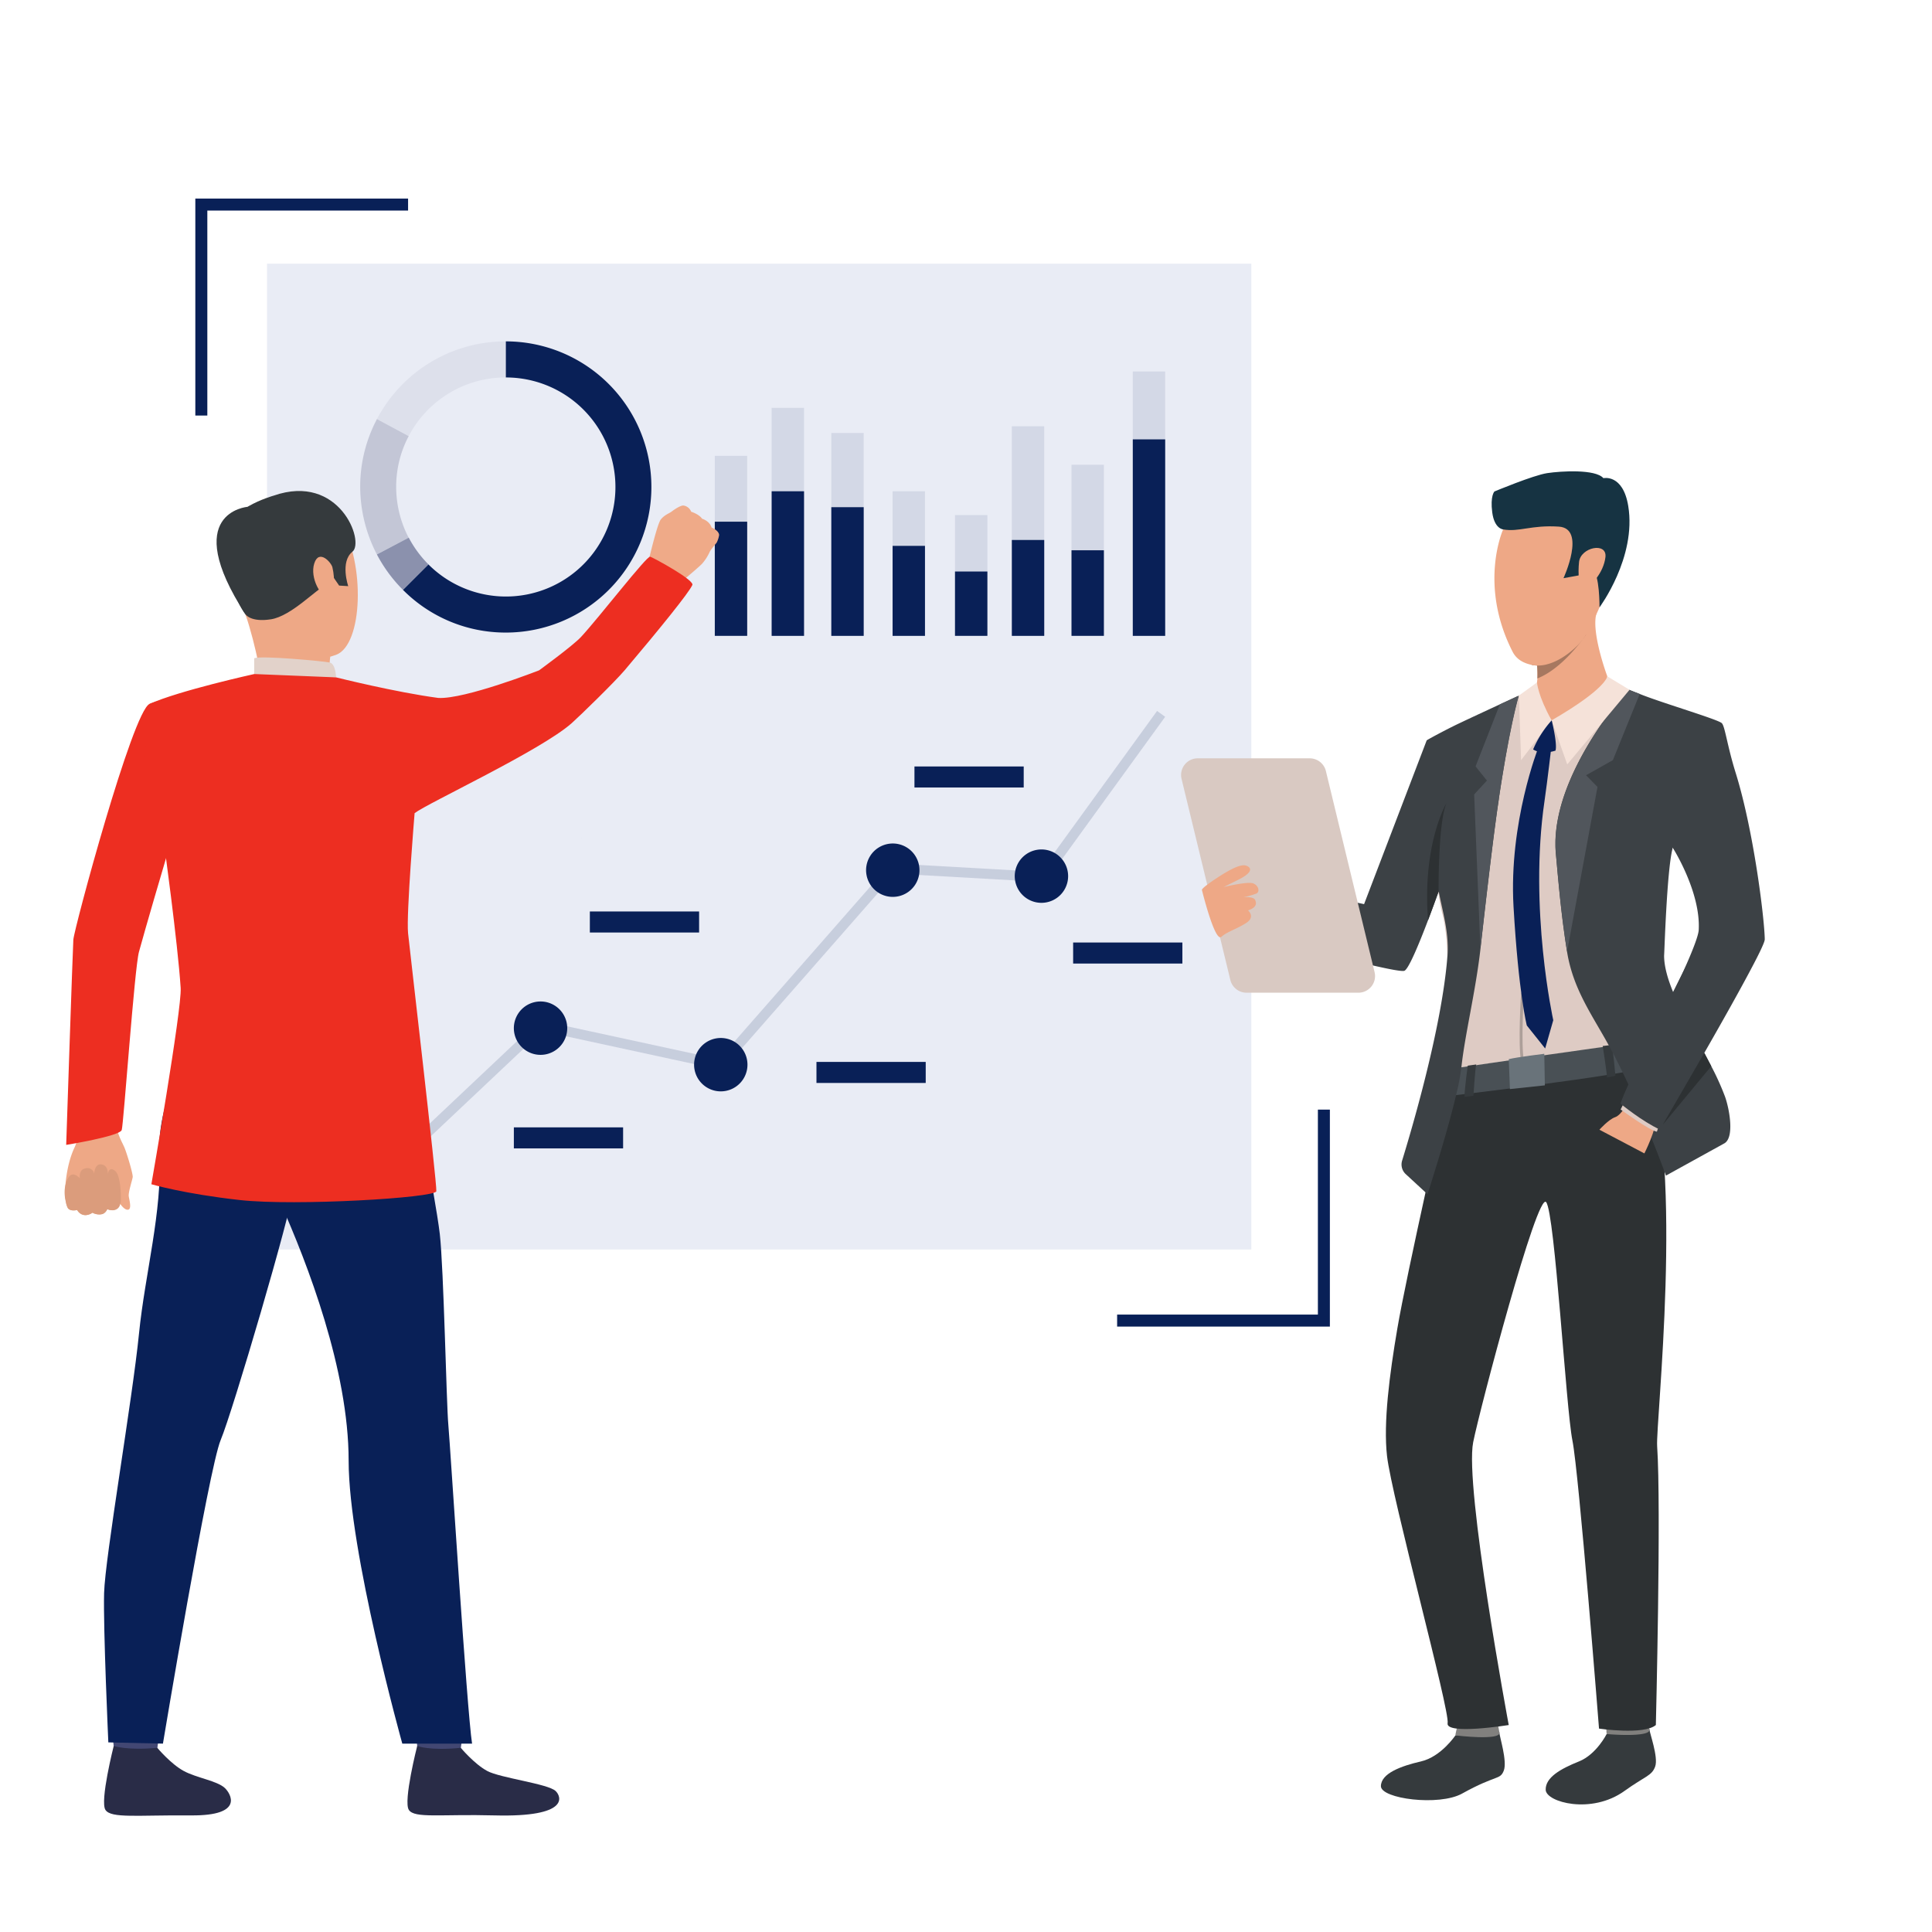 <svg id="Ebene_1" data-name="Ebene 1" xmlns="http://www.w3.org/2000/svg" viewBox="0 0 1080 1080"><defs><style>.cls-1{fill:#092057;}.cls-2{fill:#e9ecf5;}.cls-3{opacity:0.15;}.cls-4{opacity:0.1;}.cls-5{fill:#353a3d;}.cls-6{fill:#81807e;}.cls-7{fill:#2d3133;}.cls-8{fill:#decbc4;}.cls-9{fill:#495055;}.cls-10{fill:#eea886;}.cls-11{fill:#a77860;}.cls-12{fill:#163342;}.cls-13{fill:#3c4145;}.cls-14{fill:#51565c;}.cls-15{fill:#f5e2d9;}.cls-16{fill:#ad9f99;}.cls-17{fill:#69737a;}.cls-18{fill:#d9c9c2;}.cls-19,.cls-20{fill:#c3c6d6;}.cls-19{opacity:0.32;}.cls-21{fill:#8b91ad;}.cls-22{fill:#db9c7c;}.cls-23{fill:#ed2e21;}.cls-24{fill:#efaa88;}.cls-25{fill:#ead8cf;}.cls-26{fill:#da9b5b;}.cls-27{fill:#424773;}.cls-28{fill:#292c47;}.cls-29{fill:#e2d2ca;}</style></defs><title>Illustrations</title><polygon class="cls-1" points="115.9 232.29 109.19 232.29 109.19 111 228.12 111 228.12 117.71 115.9 117.71 115.9 232.29"/><polygon class="cls-1" points="736.71 620.28 743.41 620.28 743.41 741.57 624.48 741.57 624.48 734.86 736.71 734.86 736.71 620.28"/><polygon class="cls-2" points="699.5 698.48 149.27 698.48 149.27 698.47 149.27 147.39 699.5 147.39 699.5 147.39 699.5 698.48"/><g class="cls-3"><polygon class="cls-1" points="500.3 488.37 584.35 493.11 651.34 400.7 646.81 397.42 581.61 487.35 497.89 482.63 401.9 592.1 301.41 570.32 202.11 664.01 205.95 668.08 303.1 576.41 403.94 598.26 500.3 488.37"/></g><path class="cls-1" d="M417.5,592a14.92,14.92,0,1,1-17.74-11.42A14.92,14.92,0,0,1,417.5,592Z"/><path class="cls-1" d="M513.65,483.29a14.92,14.92,0,1,1-17.74-11.43A14.91,14.91,0,0,1,513.65,483.29Z"/><path class="cls-1" d="M596.75,486.61A14.92,14.92,0,1,1,579,475.19,14.91,14.91,0,0,1,596.75,486.61Z"/><path class="cls-1" d="M316.75,571.59A14.92,14.92,0,1,1,299,560.17,14.92,14.92,0,0,1,316.75,571.59Z"/><rect class="cls-1" x="287.25" y="630.2" width="61.07" height="11.76"/><rect class="cls-1" x="329.73" y="509.52" width="61.07" height="11.76"/><rect class="cls-1" x="456.41" y="593.62" width="61.07" height="11.76"/><rect class="cls-1" x="511.19" y="428.46" width="61.07" height="11.76"/><rect class="cls-1" x="599.89" y="526.87" width="61.07" height="11.76"/><g class="cls-4"><rect class="cls-1" x="399.58" y="254.83" width="18.1" height="100.61"/></g><g class="cls-4"><rect class="cls-1" x="431.36" y="228" width="18.1" height="127.44"/></g><g class="cls-4"><rect class="cls-1" x="464.71" y="242.04" width="18.1" height="113.41"/></g><g class="cls-4"><rect class="cls-1" x="498.97" y="274.62" width="18.1" height="80.83"/></g><rect class="cls-1" x="399.58" y="291.63" width="18.1" height="63.81"/><rect class="cls-1" x="431.36" y="274.62" width="18.1" height="80.83"/><rect class="cls-1" x="464.71" y="283.52" width="18.1" height="71.93"/><rect class="cls-1" x="498.97" y="305.14" width="18.1" height="50.31"/><g class="cls-4"><rect class="cls-1" x="533.85" y="287.94" width="18.1" height="67.5"/></g><g class="cls-4"><rect class="cls-1" x="565.63" y="238.29" width="18.1" height="117.15"/></g><g class="cls-4"><rect class="cls-1" x="598.98" y="259.78" width="18.1" height="95.66"/></g><g class="cls-4"><rect class="cls-1" x="633.24" y="207.66" width="18.1" height="147.79"/></g><rect class="cls-1" x="533.85" y="319.48" width="18.1" height="35.96"/><rect class="cls-1" x="565.63" y="301.85" width="18.1" height="53.6"/><rect class="cls-1" x="598.98" y="307.61" width="18.1" height="47.83"/><rect class="cls-1" x="633.24" y="245.61" width="18.1" height="109.84"/><path class="cls-5" d="M813.61,970.05s-8,12-19.26,14.59-22.33,6.71-22.41,13.81,32.51,11.33,45.38,4.17c19.21-10.67,21.17-7.46,23.29-12.79s-2.55-19.61-2.42-21.31C838.37,966.42,813.61,970.05,813.61,970.05Z"/><path class="cls-6" d="M814.86,964.13s-1.47,5.8-1.25,5.92,25.34,3.12,24.58-1.53c-.61-3.77-1.49-7.87-1.49-7.87Z"/><path class="cls-5" d="M898.17,969.25s-5.72,11.48-15.49,15.39c-10.44,4.18-18.82,9-18.63,15.89s25.53,13.93,44,.65c11.65-8.38,15.34-8.42,17.21-13.7s-3.24-19-3.17-20.66C922.14,964.77,898.17,969.25,898.17,969.25Z"/><path class="cls-6" d="M897.89,963.3s.06,5.84.28,6,24.5,2.12,23.89-2.43a37.84,37.84,0,0,0-2.36-8Z"/><path class="cls-7" d="M808.85,612.78s-22.57,99.52-27.72,129.83c-4.39,25.8-7.88,52.67-5.78,71.29C778,837,810.59,956.47,809.23,963.23s34.16,1.08,34.16,1.08S818.56,831,823.52,806.19c3.67-18.37,35.86-140.44,40.79-134.18S875.36,787.21,879,805.3s14.86,161,14.86,161,25.08,3.7,31.77-2c0,0,3.05-122,.72-155.92-.88-12.92,15.14-154.93-5.41-212.1C910.09,566.07,808.85,612.78,808.85,612.78Z"/><path class="cls-8" d="M710.64,522.31c16.08-2.26,66.67,20.15,71.27,18.46,3.16-1.16,10.58-25.34,15.88-43.63,3.13-10.82,5.53-19.59,5.86-20.31l0,0a108.34,108.34,0,0,0,.17,19.62c.07.71.14,1.42.23,2.15,0,.18,0,.37.07.56a95,95,0,0,0,2.27,12.25c1.61,6.2,2.37,14.36,2.65,23v0c0,.07,0,.13,0,.2s0,.4,0,.6,0,.16,0,.24c.45,15.67-.63,32.56-1.08,41.55-.71,13.93,3.87,20.2,4,20.38h0l4.84-.68,3.51-.49h0l4.68-.66,18.34-2.58,6.65-.93,1.57-.22,11.62-1.64,32.78-4.61,3.59-.5,1.48-.21,12.36-1.74,5.59-.78h0s4.74-33.65,5.11-51.83c.33-16.71,9.27-50.63,10.73-56.05a.35.35,0,0,1,0-.11.54.54,0,0,1,0-.15,2.08,2.08,0,0,1,.06-.24l0-.12v0s0,0,0,0v0s26.75,28.1,31.94,40.36c1.58,3.72,6.42,13.84,12.58,26.16,4.22-8,6.85-13.63,6.85-15v-.55c-.4-12.12-13.1-61.28-23.13-93.4-7.79-15.65-14.5-28.31-16.65-29.85-3.27-2.34-17-8.22-29-13l-1.17-.46-3.29-1.29L911.7,386l-.85-.32-.69-.26h0c-6-2.28-10.55-3.87-11.48-3.93-.16,0-.41,0-.75,0s-.91,0-1.52.07c-7.4.43-29.51,2.5-36.62,3.18l-2.22.21h0l-8.49,3.88h0l-.47.22c-3.09,1.41-6.65,3.3-10.43,5.36-7.39,4.05-15.56,8.79-22.33,12s-15.74,7.57-16.52,8.19l-33.65,97.05L707.27,501Z"/><path class="cls-9" d="M812,597.34s-2.46,2.95-3.17,15.44c0,0,101.38-11.83,112.1-16.49,0,0,.42-13.77-1.85-14C916.6,582,812,597.34,812,597.34Z"/><path class="cls-10" d="M898.49,378.06c-.32,15.92-31.13,24.62-31.13,24.62s-12.88-16.16-9.81-17.7c1.21-.61,1.7-3,1.85-5.73a56,56,0,0,0-.17-7.21c-.09-1.13-.18-1.85-.18-1.85s4.4-4.65,10-10.18c9.79-9.68,23.24-22.07,23.26-17.14a4.3,4.3,0,0,1-.11.93C889.83,354.9,898.49,378.06,898.49,378.06Z"/><path class="cls-5" d="M895.93,584.72s2.21,14,2.41,17.6l4.69-.94s-1.3-14.76-2.06-17.24Z"/><path class="cls-5" d="M820.48,595.71s-1.77,12.68-1.82,17.47l5-.64s1-15.84,1.58-17.5Z"/><path class="cls-11" d="M886.62,354.75h0c-.06.09-1.37,2.05-3.6,4.85-4.73,5.95-13.62,15.73-23.62,19.65a56,56,0,0,0-.17-7.21,16.72,16.72,0,0,1-3.06-.37,94.37,94.37,0,0,1,6.7-9.81l6.18-1.85Z"/><path class="cls-10" d="M892.53,343.08c-2.66,5.8-5.19,10-5.91,11.67h0a20.52,20.52,0,0,1-3.6,4.85c-5.08,5.48-14.51,12.69-23.79,12.44a16.72,16.72,0,0,1-3.06-.37c-3.75-.82-8.17-2.56-10.61-7.33-19.22-37.63-5.3-68.4-5.3-68.4s52.56-14.86,60.78,1C906.81,308,898.8,329.46,892.53,343.08Z"/><path class="cls-12" d="M840.26,295.94s-4.88-.27-6.09-9.52,1.22-11.68,1.22-11.68,21.7-9.08,29.49-10.26,27-2.32,31.44,2.82c0,0,10.91-2.54,13.88,15.57,4.72,28.74-16.07,56.64-16.07,56.64s.18-18.77-4-21.26-7.71,3.43-7.71,3.43L874,323.2s12.86-27.78-2.57-28.81S849.09,297.55,840.26,295.94Z"/><path class="cls-10" d="M882.69,314.2c.81-8.27,15.76-11.43,14.76-2.76s-8.37,17-11.77,16.7S882.08,320.5,882.69,314.2Z"/><path class="cls-13" d="M986.5,525.15v-.55c-.29-12.09-6.24-60.51-16.27-92.63-4.86-15.6-6-26.49-7.87-27.84-3.26-2.34-32.3-10.93-44.62-15.76l-1.17-.46-3.29-1.29L911.7,386l-.85-.32-.69-.26-.06.06a200.93,200.93,0,0,0-13.6,17.38c-12.73,18.1-29.3,47.4-26.76,74.45.81,8.69,1.82,21.15,3.51,35.15.14,1.19.29,2.4.45,3.62q.62,4.83,1.34,9.83.45,3,.93,6c3.37,21,13.93,35.27,23.31,52.38l.24.43.13.25.6,1.1c.32.59.64,1.2,1,1.81.19.34.37.69.55,1,1.79,3.45,3.54,7,5.25,10.51,1.1,2.28,2.18,4.57,3.24,6.85l.33.71s1.72,4,3.94,9.16l2.57,6c.61,1.41,1.22,2.83,1.8,4.2.52,1.21,1,2.38,1.5,3.49,1.06,2.48,2,4.65,2.64,6.17.48,1.14.81,1.91.91,2.17,3.23,8.07,5.56,14.3,6.63,17.21l.66,1.81,32.43-17.9c6.16-3.09,2.94-19.69.62-26.17A148,148,0,0,0,956.6,596c-1.25-2.44-2.56-4.92-3.89-7.41,10.15-17.73,20.43-36,26.94-48.45C983.87,532.14,986.5,526.55,986.5,525.15ZM934.94,474.4a.35.35,0,0,1,0-.11.54.54,0,0,1,0-.15c0-.09,0-.16.06-.24l0-.12v0s0,0,0,0,15.78,24.66,14.59,46.09c-.19,3.33-3.5,11.76-8.33,22.56v0c-1.75,3.94-3.71,8.18-5.79,12.62-.08-.18-.15-.37-.23-.56-3-7.36-5-14.27-5-20.3C930.37,534.14,931.7,487.13,934.94,474.4Z"/><path class="cls-13" d="M689.09,489.42l73.44,16,35-91.55c.77-.61,10.81-6,17.45-9.18,6.92-3.29,15.68-7.35,23.44-10.94l10.16-4.67.24.19s-4.33,14.43-9.94,50.46h0c-.19,1.22-.38,2.45-.57,3.7l-.06.44c-.13.84-.26,1.68-.38,2.54,0,.1,0,.2,0,.3-.09.57-.17,1.15-.25,1.74-.22,1.42-.43,2.87-.64,4.35-2.5,17.53-6,47.38-9.38,77.51h0c-2.67,23.75-8.74,48.12-10.67,66.31v0a124.27,124.27,0,0,1-2.52,13.67c-.14.61-.28,1.22-.43,1.84-5.43,23-16,55.45-16,55.45l-3.07-2.84-9.1-8.4a7.35,7.35,0,0,1-2-7.61c5-16.27,22.19-73.89,25.33-114.4a0,0,0,0,0,0,0c1-12.73-2.74-24.71-4.9-36.08,0,.1-.07.19-.1.3-1.81,5-3.81,10.48-5.83,15.79h0c-5.41,14.27-11,27.5-13.26,28.34-5.13,1.89-101.83-24.55-102.5-28.34Z"/><path class="cls-14" d="M901.61,424.92l-15,8.45,6.4,6.53L876,532c-3.47-21.58-5.06-42.07-6.23-54.64-3.92-41.82,37.82-89,40.42-91.89,2,.76,4.17,1.6,6.41,2.48Z"/><path class="cls-14" d="M849.06,388.85s-5.6,18.29-12.13,63.94c-2.5,17.54-6,47.39-9.38,77.52l-3.49-86.22,7.14-7.74-6.35-7.93,13.58-34.68,10.16-4.67Z"/><path class="cls-15" d="M910.91,385.61l-12.42-7.55s-.35,6.82-31.13,24.62l8.74,24.62Z"/><path class="cls-15" d="M859.18,381.5s.48,7.35,8.18,21.18L850.3,424.92l-1.24-36.07Z"/><path class="cls-1" d="M867.41,402.68s3.3,13.22,2.11,16.92c0,0-7.26,2.65-12.49-.66A58.09,58.09,0,0,1,867.41,402.68Z"/><path class="cls-16" d="M850.32,593.38c-1.85-9.33-.09-37.28,0-38.47l1.58.1c0,.29-1.82,28.94,0,38.06Z"/><path class="cls-17" d="M863.26,589.08s-14.92,1.78-19.85,3l.65,16.72,19.53-2.08Z"/><path class="cls-1" d="M860,417.75s-16.64,42-13.93,89.05c2.82,48.77,7.43,66.45,7.43,66.45l10.26,12.86,4.53-15.81s-13.77-62.17-4.88-122.66c1.61-11,4-31.74,4-31.74Z"/><path class="cls-10" d="M910,616.19s-3.57,7.14-7.14,8.33-8.78,7-8.78,7l25.14,13.24s6.69-13.09,7-21.42S910,616.19,910,616.19Z"/><path class="cls-8" d="M907.61,616.86l-1.67,3.35s16,11.67,20.27,12.42l1.48-4.47Z"/><path class="cls-13" d="M905.94,617s12,9.89,22,14.45l33.91-61-17.57-34S906.74,611.05,905.94,617Z"/><path class="cls-7" d="M804.65,477c-.56,11.28-.48,21.3-.48,21.3h0c0,.05,0,.36,0,.86,0-.19,0-.38-.07-.56-1.81,5-3.81,10.48-5.83,15.79a167.94,167.94,0,0,1-.45-17.21c.81-31.64,10.76-48.23,10.76-48.23C806.27,454.42,805.17,466.25,804.65,477Z"/><path class="cls-7" d="M956.6,596l-27.15,32.79,23.26-40.2C954,591.12,955.35,593.6,956.6,596Z"/><path class="cls-18" d="M759.45,554.93H696.77a9.31,9.31,0,0,1-9-7.12L660.5,435.4a9.3,9.3,0,0,1,9-11.49h62.68a9.32,9.32,0,0,1,9,7.11l27.22,112.41A9.31,9.31,0,0,1,759.45,554.93Z"/><path class="cls-10" d="M682.78,523.68c3.07-2.84,9-4.49,14.05-7.87s.84-6.88.84-6.88c5.2-1.78,4.64-4.16,4-5.78-.9-2.19-6.58-1.56-6.58-1.56a55.61,55.61,0,0,0,7.19-2.06c2.1-.93,1.39-4.58-1.84-5.74S684,495.88,684,495.88s2.15-1.05,8.63-4.31,7.9-6.21,4.08-7.63c-2.66-1-7.88,1.08-17.9,7.82-7.55,5.07-6.93,5.73-6.93,5.73S679.12,527.07,682.78,523.68Z"/><path class="cls-1" d="M282.74,353.61a80.78,80.78,0,0,1-57.5-23.89l14.23-14.23A61.23,61.23,0,1,0,282.74,211V190.83a81.39,81.39,0,0,1,0,162.78Z"/><path class="cls-19" d="M228.5,243.72l-17.82-9.38a81.24,81.24,0,0,1,72.06-43.51V211A61.13,61.13,0,0,0,228.5,243.72Z"/><path class="cls-20" d="M210.65,309.87a82.42,82.42,0,0,1-9.3-37.65,80.77,80.77,0,0,1,9.36-37.94l17.76,9.5a60.44,60.44,0,0,0-7,28.44,61.36,61.36,0,0,0,7,28.4Z"/><path class="cls-21" d="M225.24,329.72a81.56,81.56,0,0,1-14.56-19.79l17.82-9.37a61.82,61.82,0,0,0,11,14.93Z"/><path class="cls-10" d="M62.48,623.08s2.81,4.61,3.16,8.37c.28,3,2.78,7.42,3.86,9.88s4.57,13.57,4.7,16.47c0,1.18-2.59,8.64-2.21,11s1.73,7.11-.41,7.43S67,672.69,67,672.69a3.13,3.13,0,0,1-1.61,3c-3.52,1.63-5.39.2-5.39.2s-1.3,2.41-2.93,2.74c-3.6.71-5.36-.73-5.36-.73a6.45,6.45,0,0,1-4.07,1.31,5.32,5.32,0,0,1-4.51-2.81s-4,.81-5.2-1.07-1-3.88-1.45-5.58-.12-17.08,5.11-28.15-1.33-21.86-1.33-21.86Z"/><path class="cls-22" d="M67.58,671.24s.36-13.79-3.27-16.73-4.05,2-4.05,2,.5-4.92-3.47-5.59-4.14,5.18-4.14,5.18a3.83,3.83,0,0,0-4.81-3c-4.17.78-3.18,5.62-3.18,5.62s-4-4.75-6.56-.19c-4.36,7.7-.16,16.79-.16,16.79s1.23,2.09,5.2,1.07c0,0,2.65,5.34,8.58,1.5,0,0,6.08,3.35,8.29-2C60,675.92,66.71,679.1,67.58,671.24Z"/><path class="cls-23" d="M109.27,424.36S85.66,503.07,77.68,532.1c-2.5,9.11-8.56,96.06-9.63,99.56S37,640,37,640s3.63-108.78,4-114.71S74.05,397.84,83.56,393.51c7.13-3.25,10.89-.57,19.87,6.1C116,409,109.27,424.36,109.27,424.36Z"/><path class="cls-24" d="M402,299.07a14.34,14.34,0,0,1-1.39,4.29s-1.77,2.1-2.94,3.68a14.13,14.13,0,0,0-.85,1.25,26,26,0,0,1-4.46,6.95c-2.58,2.61-12.6,10.91-12.6,10.91l-8.6-7.29-8.91-4s5-21.71,7.11-24.42a9.46,9.46,0,0,1,.64-.74c2-2.12,4.41-2.85,5.59-3.84.44-.37,5-3.67,6.66-3.24a5.5,5.5,0,0,1,4.13,3.44s4.39,1.35,6.1,3.92c0,0,4.1,1.12,5.31,4.93C397.81,294.91,401.84,296.51,402,299.07Z"/><path class="cls-25" d="M235.44,445.45l6.1-2.26s-7.61-17.86-10.93-17.43a81.23,81.23,0,0,0-8.6,1.77Z"/><path class="cls-26" d="M236.83,448.53c-.78-.58-13-24-13-24l-26,3.54,14.07,27.7Z"/><path class="cls-27" d="M90.11,961.76S88,976.7,87.69,979s-23.95-1.32-23.95-1.32l-1.91-17.79S87.15,959.65,90.11,961.76Z"/><path class="cls-28" d="M87.94,977.05s7.5,9,14.76,12.93,18.66,5.47,23,9.54c3.1,2.93,11.28,15.55-18.86,15.3s-44.66,1.78-47.89-3.06S63.57,976,63.57,976,70.71,978.6,87.94,977.05Z"/><path class="cls-27" d="M259.76,961.76s-2.15,14.94-2.42,17.19-23.94-1.32-23.94-1.32l-1.92-17.79S256.8,959.65,259.76,961.76Z"/><path class="cls-28" d="M257.59,977.05s7.51,9,14.76,12.93,34,7.14,38.25,11.21c3.1,2.93,8.25,14.73-34.15,13.63-30.13-.79-44.67,1.78-47.9-3.06S233.22,976,233.22,976,240,978.78,257.59,977.05Z"/><path class="cls-1" d="M109.72,577.83s-22.25,35.34-20.59,67.3S81.06,712,77.72,745.34c-3.72,37.21-19,125.3-19.53,145.21S60.56,974,60.56,974l30.52.7s25.64-154,32.28-169.72S162.92,677.25,164,664.67,109.72,577.83,109.72,577.83Z"/><path class="cls-1" d="M226.84,582.62s16.76,87.57,19,107.13,3.68,94.63,4.79,106.86S261,956.18,263.89,974.71h-39s-30-107.39-30-158.2-23.14-110.46-38.07-144S107.7,638.21,98.52,576C98.52,576,214.4,562.89,226.84,582.62Z"/><path class="cls-10" d="M146.84,280.64s29.87-11.15,43.63,11.58,12.45,68.24-2.61,73.84-37.66,2.67-45.36-11.55S127.83,319.72,128.17,306,139,284.61,146.84,280.64Z"/><path class="cls-10" d="M184.62,367.1s-1.24,8.06.81,12-38.68,4.08-38.68,4.08-3.31-21.6-9.58-39.86S184.62,367.1,184.62,367.1Z"/><path class="cls-5" d="M137.17,343.35s2.81,4.64,14.29,2.84,25.48-17.07,30.27-18.75,4.84-4.49,4.84-4.49l3,4.39,5.09.32S190,314,197,308.43s-7.27-44.22-44.08-31.35c0,0-28.27,7.79-27.24,23.87S130.84,335.35,137.17,343.35Z"/><path class="cls-29" d="M187.85,378.66s-.13-7.59-3.57-8.32-38-4-42.18-2.39v8.84S150.23,381.8,187.85,378.66Z"/><path class="cls-10" d="M185.81,317.1c-.64-2.69-7.5-10.4-10.13-2.15s4,19.35,7.65,18.4S187.44,323.94,185.81,317.1Z"/><path class="cls-1" d="M324.88,468.32h-.05C325.06,468.41,325.1,468.42,324.88,468.32Z"/><path class="cls-23" d="M245,390.15c-23.67-3.12-57.11-11.49-57.11-11.49l-45.76-1.87s-42,9.25-58.53,16.72c-1.57.7-1.58,37.46-5.88,47.1l13.71,28.93s7.92,57.3,9.57,82.79C101.71,564,84.62,662,84.62,662s18.31,5.4,49.54,8.84,109.26-1.25,109.75-4.93-15.11-137.35-15.8-144.27c-1.06-10.63,3.66-67.08,3.66-67.08,7.21-5.59,70.52-35,87.79-50.29,4.63-4.1,24.13-23.1,29.68-29.66,19.64-23.22,35.74-43.14,37.7-47.43,2.22-2.45-21.34-15.26-23.48-16-1.87-.62-28.41,33.78-38.63,44.84-4.56,4.94-23.5,18.71-23.5,18.71S259.77,391,245,390.15Z"/><path class="cls-5" d="M138.34,283.33s-38.08,3-1.17,60Z"/></svg>